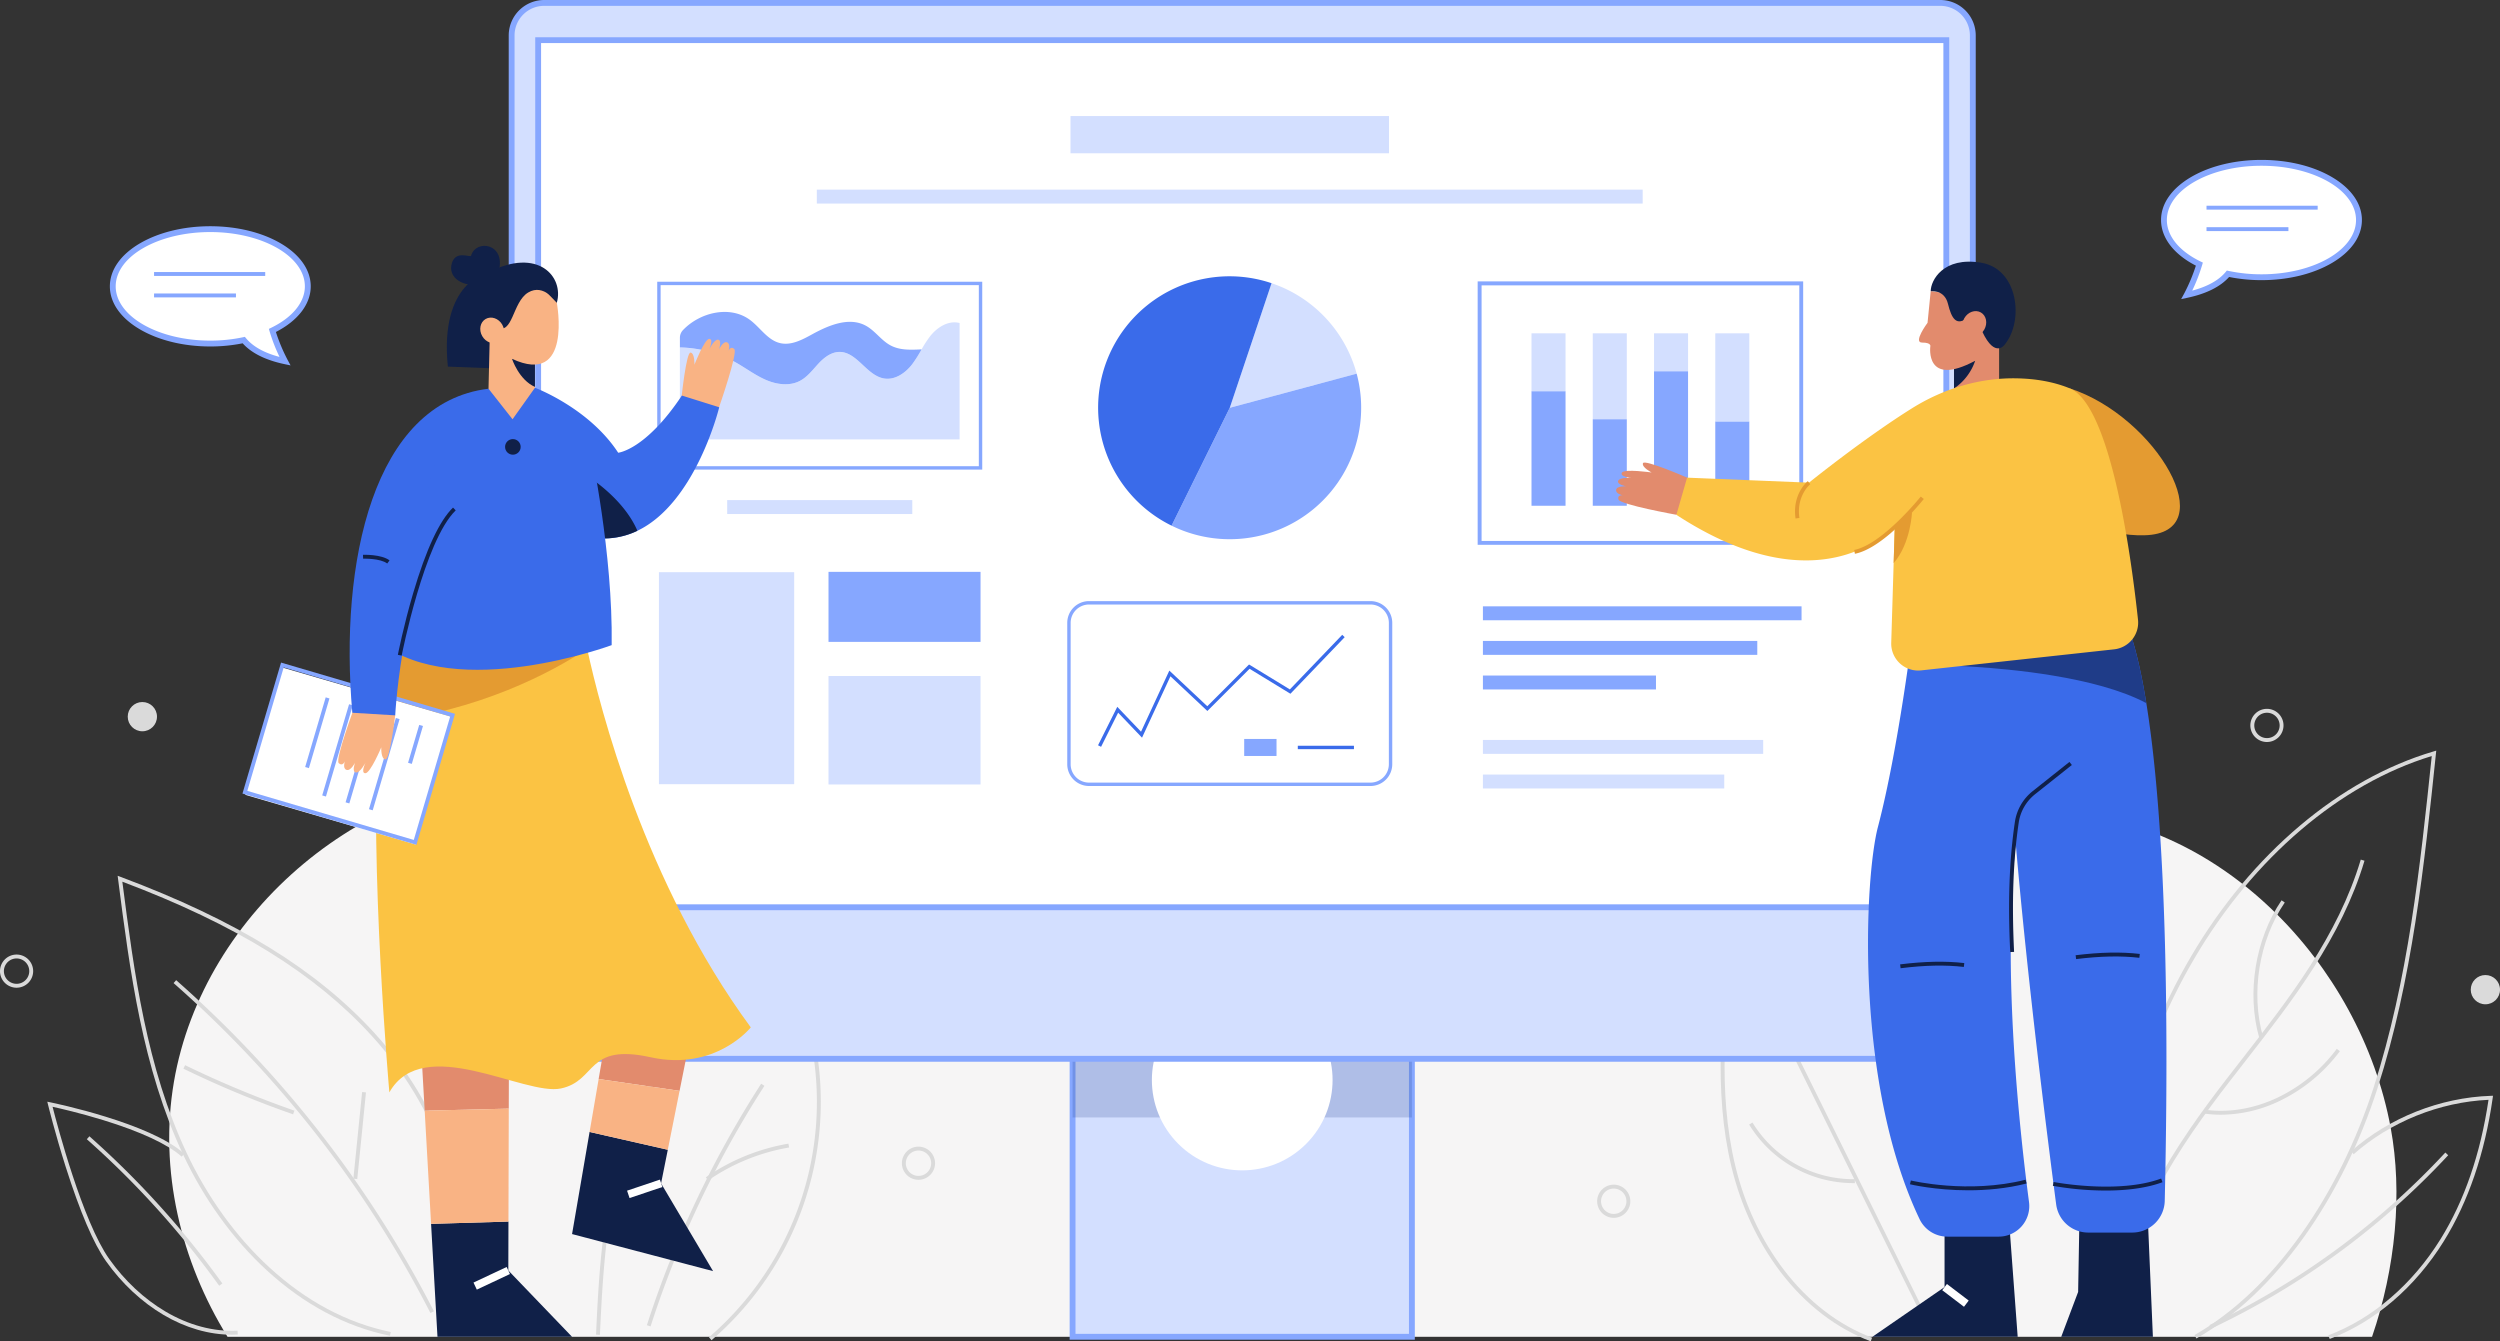 <svg xmlns="http://www.w3.org/2000/svg" viewBox="0 0 2780.81 1492"><rect x="0" y="0" width="2780.81" height="1492" fill="#333333" stroke="none"/><defs><style>.cls-1{fill:#f6f5f5;}.cls-2{fill:#dadada;}.cls-3{fill:#fff;}.cls-4{fill:#86a7ff;}.cls-5{fill:#d3dfff;}.cls-13,.cls-6{fill:#1f3c88;}.cls-6{opacity:0.2;}.cls-7{fill:#3a6bea;}.cls-8{fill:#102048;}.cls-9{fill:#e28b6d;}.cls-10{fill:#f9b384;}.cls-11{fill:#fbc343;}.cls-12{fill:#e49b31;}</style></defs><g id="OBJECTS"><path class="cls-1" d="M2659.22,1254.43c-33.85-183.39-192.56-347.57-379-351.18-69.26-1.34-142.33,17.54-205.55-10.76-46.76-20.93-79.22-64.18-120.84-94-63.51-45.55-146.18-57.7-223.89-49.44s-152.07,35.16-225.52,61.86c-113-132.56-289.78-208.1-463.68-198.15s-340.9,105.18-438,249.77c-193.27-2.41-376.78,150.48-409.31,341-16.68,97.76,7.49,199.31,59.64,283.42H2638.48C2664.71,1410.42,2672.61,1327,2659.22,1254.43Z"/><path class="cls-2" d="M2443.15,1488.81l-2.16-3.76c43.7-25.2,83.74-63.14,119-112.77,33.41-47,61.22-103.42,80.42-163.15,38.19-118.83,51.66-245.52,64.48-368.18-102,31.16-198.06,112.95-263.89,224.89C2374.45,1179,2339.63,1321.6,2345.48,1457l-4.34.19c-5.88-136.2,29.16-279.64,96.14-393.54s165.28-197,269.51-227.78l3.11-.92-.34,3.23c-12.95,123.88-26.33,252-65,372.29-19.34,60.14-47.35,117-81,164.34C2527.91,1424.94,2487.4,1463.3,2443.15,1488.81Z"/><path class="cls-2" d="M2355.57,1464l-4.32-.37c3.93-45.62,18.17-91.46,43.55-140.13,24.49-47,56.06-89.89,80.83-122,6-7.83,12.24-15.8,18.24-23.5,52.45-67.33,106.68-137,132.07-221.85l4.15,1.25c-25.62,85.67-80.1,155.62-132.8,223.27-6,7.7-12.19,15.66-18.22,23.48-24.67,32-56.09,74.7-80.43,121.38C2373.54,1373.66,2359.45,1419,2355.57,1464Z"/><path class="cls-2" d="M2470.28,1239.93a132.58,132.58,0,0,1-17.85-1.19l.58-4.3c25.93,3.49,53.33-1,79.24-13a177.92,177.92,0,0,0,67-54.79l3.47,2.6a182.09,182.09,0,0,1-68.66,56.12A152,152,0,0,1,2470.28,1239.93Z"/><path class="cls-2" d="M2513,1154.44c-14.2-50-4.46-110,24.82-153l3.58,2.44c-28.58,42-38.09,100.56-24.22,149.32Z"/><path class="cls-2" d="M2591.39,1489.35l-1.53-4.06c49.17-18.57,93.47-56.53,124.75-106.88,26.54-42.73,44.51-94.88,53.42-155.05-54.53,2.44-109.06,24.41-150,60.49l-2.87-3.25c42.31-37.31,98.92-59.79,155.3-61.68l2.59-.09-.37,2.56c-8.86,61.86-27.17,115.46-54.41,159.31C2686.52,1431.86,2641.45,1470.44,2591.39,1489.35Z"/><path class="cls-2" d="M2459.53,1477.86l-1.84-3.92A858.23,858.23,0,0,0,2720,1282l3.19,3A862.58,862.58,0,0,1,2459.53,1477.86Z"/><path class="cls-2" d="M2080.82,1492c-38-14.27-72.65-40.91-100.16-77-25.32-33.25-44.22-73.66-54.65-116.87-20.65-85.49-10.87-176.68-.09-255.43l.48-3.53,2.91,2c69.26,48.53,140.86,98.71,192.8,167.93,57.84,77.08,78.39,167.7,55,242.4l-4.14-1.29c23-73.38,2.72-162.54-54.29-238.51-50.79-67.7-120.84-117.23-188.9-164.93-10.54,77.55-19.68,166.81.49,250.3,10.29,42.63,28.92,82.49,53.89,115.26,27,35.48,61,61.62,98.23,75.61Z"/><rect class="cls-2" x="2052.84" y="1102.63" width="4.34" height="377.68" transform="translate(-359.45 1043.8) rotate(-26.29)"/><path class="cls-2" d="M2060.4,1316a136.22,136.22,0,0,1-114.79-65.13l3.73-2.22a131.71,131.71,0,0,0,113.82,63l.1,4.34Z"/><path class="cls-2" d="M433.77,1485.81c-49.4-10.15-95.58-34.72-137.25-73-37.48-34.45-69.61-79-92.93-128.71-45.18-96.41-59-203.15-72.27-306.38l-.46-3.57,3.37,1.26c128.6,48.13,218.48,103.5,282.84,174.25,82.26,90.44,117.07,209.13,90.84,309.78l-4.19-1.09c25.86-99.25-8.57-216.41-89.86-305.77-63.32-69.61-151.64-124.26-277.78-171.84,13.14,101.79,27.07,206.84,71.44,301.51,23.08,49.25,54.87,93.29,91.94,127.37,41.08,37.77,86.56,62,135.18,72Z"/><path class="cls-2" d="M478.79,1460.51a1244,1244,0,0,0-125.56-197,1244.56,1244.56,0,0,0-160.15-170l2.86-3.26A1248.5,1248.5,0,0,1,356.65,1260.9a1247.63,1247.63,0,0,1,126,197.63Z"/><path class="cls-2" d="M326,1239.49a1141.83,1141.83,0,0,1-122-50.77l1.89-3.9a1138.22,1138.22,0,0,0,121.59,50.58Z"/><rect class="cls-2" x="351.64" y="1260.84" width="96.86" height="4.34" transform="translate(-896.66 1534.62) rotate(-84.25)"/><path class="cls-2" d="M258,1484.64c-25.42,0-51.6-7.57-76.13-22.05-24.32-14.36-46.41-35-63.87-59.63-13.93-19.67-29-55-44.9-104.94-11.78-37.13-19.59-68.93-19.67-69.24l-.82-3.33,3.36.69c4.51.92,110.93,23,149,57.19l-2.9,3.23c-15.34-13.76-45.58-27.83-87.46-40.69-25.27-7.76-47.82-12.94-56.13-14.76,5.19,20.38,33.4,127.49,63.05,169.34,17.11,24.15,38.74,44.35,62.54,58.41,25.87,15.27,53.59,22.63,80.16,21.28l.22,4.33Q261.25,1484.63,258,1484.64Z"/><path class="cls-2" d="M243.8,1430.17a991.11,991.11,0,0,0-147.22-163l2.87-3.25a996,996,0,0,1,147.88,163.73Z"/><path class="cls-2" d="M791.45,1490.74l-2.83-3.29a345.48,345.48,0,0,0,92.56-396.81c-37,6.51-72.8,25.08-103.78,53.75-29,26.84-53,61.53-69.41,100.33-31,73.26-36.92,155.36-40.66,240.07l-4.33-.19c3.76-85.12,9.72-167.64,41-241.57,16.65-39.36,41-74.57,70.45-101.82,32.07-29.69,69.31-48.76,107.69-55.14l1.68-.28.67,1.56a349.8,349.8,0,0,1-93,403.39Z"/><path class="cls-2" d="M723.65,1475.4l-4.12-1.33a1143.75,1143.75,0,0,1,127.11-268.61l3.65,2.35A1139.65,1139.65,0,0,0,723.65,1475.4Z"/><path class="cls-2" d="M787.61,1313.12l-2.47-3.57A229.66,229.66,0,0,1,877,1272.11l.72,4.27A225.56,225.56,0,0,0,787.61,1313.12Z"/><path class="cls-2" d="M1795,1354.62a18.44,18.44,0,1,1,18.44-18.44A18.46,18.46,0,0,1,1795,1354.62Zm0-32.54a14.1,14.1,0,1,0,14.1,14.1A14.12,14.12,0,0,0,1795,1322.08Z"/><path class="cls-2" d="M2521.6,825.35A18.44,18.44,0,1,1,2540,806.91,18.46,18.46,0,0,1,2521.6,825.35Zm0-32.54a14.1,14.1,0,1,0,14.1,14.1A14.12,14.12,0,0,0,2521.6,792.81Z"/><circle class="cls-2" cx="2764.55" cy="1100.83" r="16.27"/><circle class="cls-2" cx="158.35" cy="797.15" r="16.27"/><path class="cls-2" d="M18.44,1098.66a18.44,18.44,0,1,1,18.44-18.44A18.46,18.46,0,0,1,18.44,1098.66Zm0-32.54a14.1,14.1,0,1,0,14.1,14.1A14.12,14.12,0,0,0,18.44,1066.12Z"/><path class="cls-2" d="M1021.66,1312.32a18.44,18.44,0,1,1,18.43-18.44A18.46,18.46,0,0,1,1021.66,1312.32Zm0-32.54a14.1,14.1,0,1,0,14.1,14.1A14.12,14.12,0,0,0,1021.66,1279.78Z"/><path class="cls-3" d="M342.36,318.5c0-35.14-48.56-63.63-108.46-63.63S125.45,283.36,125.45,318.5,174,382.13,233.9,382.13a178.08,178.08,0,0,0,37.23-3.85c8.11,9.76,22.16,18.48,45.84,23.51a194.82,194.82,0,0,1-14-34.23C327,355.89,342.36,338.25,342.36,318.5Z"/><path class="cls-4" d="M323.21,406.44,316.29,405c-21-4.46-36.56-12.23-46.37-23.13a181.91,181.91,0,0,1-36,3.53c-29.54,0-57.36-6.78-78.33-19.08-21.52-12.63-33.38-29.6-33.38-47.8s11.86-35.17,33.38-47.8c21-12.3,48.79-19.08,78.33-19.08s57.36,6.78,78.34,19.08c21.52,12.63,33.37,29.6,33.37,47.8,0,19.68-14.08,38.07-38.74,50.75a195.46,195.46,0,0,0,13,31Zm-50.84-31.76,1.26,1.52c7.76,9.33,20.28,16.32,37.28,20.81a193,193,0,0,1-11.07-28.54l-.77-2.64,2.47-1.19c23.87-11.58,37.57-28.4,37.57-46.14,0-33.29-47.2-60.37-105.21-60.37S128.7,285.21,128.7,318.5s47.2,60.37,105.2,60.37a175.09,175.09,0,0,0,36.55-3.77Z"/><rect class="cls-4" x="171.36" y="302.59" width="123.64" height="4.34"/><rect class="cls-4" x="171.36" y="326.45" width="91.1" height="4.34"/><path class="cls-3" d="M2407,244.75c0-35.14,48.56-63.63,108.46-63.63s108.45,28.49,108.45,63.63-48.55,63.63-108.45,63.63a178.08,178.08,0,0,1-37.23-3.85c-8.11,9.76-22.16,18.48-45.84,23.51a193.94,193.94,0,0,0,14-34.23C2422.34,282.14,2407,264.5,2407,244.75Z"/><path class="cls-4" d="M2426.15,332.69l3.38-6.2a195,195,0,0,0,13-31c-24.67-12.68-38.75-31.07-38.75-50.75,0-18.2,11.85-35.17,33.37-47.8,21-12.3,48.8-19.08,78.34-19.08s57.36,6.78,78.33,19.08c21.53,12.63,33.38,29.6,33.38,47.8s-11.85,35.17-33.38,47.8c-21,12.3-48.79,19.08-78.33,19.08a182,182,0,0,1-36-3.53c-9.81,10.9-25.39,18.67-46.37,23.13Zm89.31-148.31c-58,0-105.2,27.08-105.2,60.37,0,17.74,13.69,34.56,37.56,46.14l2.47,1.19-.76,2.64a192.87,192.87,0,0,1-11.08,28.54c17-4.49,29.52-11.48,37.28-20.81l1.26-1.52,1.92.42a175.16,175.16,0,0,0,36.55,3.77c58,0,105.2-27.08,105.2-60.37S2573.47,184.38,2515.46,184.38Z"/><rect class="cls-4" x="2454.36" y="228.84" width="123.64" height="4.34"/><rect class="cls-4" x="2454.36" y="252.7" width="91.1" height="4.34"/><rect class="cls-5" x="1193.05" y="1061.79" width="377.43" height="425.15"/><path class="cls-4" d="M1573.73,1490.19H1189.79V1058.53h383.94Zm-377.43-6.51h370.92V1065H1196.3Z"/><rect class="cls-6" x="1193.05" y="1061.79" width="377.43" height="181.18"/><circle class="cls-3" cx="1381.76" cy="1201.33" r="100.5" transform="translate(-444.76 1328.91) rotate(-45)"/><rect class="cls-5" x="569.09" y="3.25" width="1625.33" height="1174.49" rx="33.34"/><path class="cls-4" d="M2158.27,1181h-1553a39.46,39.46,0,0,1-39.41-39.41V39.41A39.46,39.46,0,0,1,605.25,0h1553a39.46,39.46,0,0,1,39.41,39.41V1141.59A39.46,39.46,0,0,1,2158.27,1181ZM605.25,6.51a32.94,32.94,0,0,0-32.9,32.9V1141.59a32.93,32.93,0,0,0,32.9,32.9h1553a32.93,32.93,0,0,0,32.9-32.9V39.41a32.93,32.93,0,0,0-32.9-32.9Z"/><rect class="cls-3" x="598.6" y="44.67" width="1566.32" height="964.51"/><path class="cls-4" d="M2168.18,1012.44H595.35v-971H2168.18Zm-1566.33-6.51H2161.67v-958H601.85Z"/><rect class="cls-5" x="1190.75" y="129.08" width="354.28" height="41.41"/><rect class="cls-5" x="908.57" y="210.93" width="918.62" height="15.49"/><rect class="cls-4" x="1649.48" y="674.44" width="354.43" height="15.49"/><rect class="cls-4" x="1649.48" y="712.93" width="305.19" height="15.49"/><rect class="cls-4" x="1649.48" y="751.42" width="192.5" height="15.49"/><rect class="cls-5" x="1649.48" y="823.06" width="311.74" height="15.49"/><rect class="cls-5" x="1649.48" y="861.55" width="268.44" height="15.49"/><rect class="cls-5" x="732.94" y="636.46" width="150.44" height="235.81"/><rect class="cls-4" x="921.57" y="636.09" width="169.11" height="77.89"/><rect class="cls-5" x="921.57" y="751.94" width="169.11" height="120.65"/><path class="cls-4" d="M1524.45,874.29H1211.32a24.22,24.22,0,0,1-24.19-24.19V692.82a24.22,24.22,0,0,1,24.19-24.19h313.13a24.22,24.22,0,0,1,24.19,24.19V850.1A24.22,24.22,0,0,1,1524.45,874.29ZM1211.32,672.42a20.43,20.43,0,0,0-20.41,20.4V850.1a20.44,20.44,0,0,0,20.41,20.41h313.13a20.44,20.44,0,0,0,20.41-20.41V692.82a20.43,20.43,0,0,0-20.41-20.4Z"/><polygon class="cls-7" points="1224.76 830.69 1221.37 828.99 1242.76 786.21 1269.2 813.9 1300.68 745.91 1342.9 785.57 1389.34 739.12 1434.74 766.86 1492.99 706.13 1495.72 708.75 1435.36 771.68 1389.91 743.9 1342.98 790.84 1301.91 752.26 1270.3 820.54 1243.74 792.72 1224.76 830.69"/><rect class="cls-4" x="1383.95" y="821.95" width="35.96" height="18.93"/><rect class="cls-7" x="1443.57" y="829.52" width="62.46" height="3.79"/><path class="cls-5" d="M1509.05,415.63A146.45,146.45,0,0,0,1414.39,315l-46.5,138.57Z"/><path class="cls-4" d="M1367.89,453.61,1303.18,584.7a146.21,146.21,0,0,0,205.87-169.07Z"/><path class="cls-7" d="M1414.39,315A146.18,146.18,0,0,0,1303.18,584.7l64.71-131.09Z"/><rect class="cls-5" x="808.86" y="556.26" width="205.9" height="15.49"/><path class="cls-4" d="M1092.57,522.35H731.05v-209h361.52Zm-357.74-3.79h353.95V317.14H734.83Z"/><path class="cls-5" d="M1066.08,359c-12-2.41-23.88,5.4-31.47,15a122.6,122.6,0,0,0-9.49,14.61A152.89,152.89,0,0,1,1014.78,405c-7.44,9.75-19,17.9-31.09,16.06-19.61-3-30.34-29.92-50.18-29.57-9.27.16-17.21,6.57-23.52,13.38s-12.08,14.55-20.3,18.85c-11.48,6-25.66,4.06-37.57-1.05s-22.36-13.09-33.68-19.41a135.17,135.17,0,0,0-62.21-16.75V488.73h311.15V359.32C1067,359.2,1066.53,359.07,1066.08,359Z"/><path class="cls-4" d="M852.12,422.65c11.91,5.11,26.09,7.06,37.57,1.05,8.22-4.3,14-12,20.3-18.85s14.25-13.22,23.52-13.38c19.84-.35,30.57,26.58,50.18,29.57,12.1,1.84,23.65-6.31,31.09-16.06a152.89,152.89,0,0,0,10.34-16.36c-12.06.56-24.11,1.15-34.55-4.42s-17.2-16.35-27.56-21.95c-18.59-10.05-41.32-.46-59.84,9.72-11.07,6.09-23.42,12.63-35.68,9.62-13.87-3.39-22-17.52-33.55-25.95-22.12-16.13-55.34-8.3-74.24,11.53l0,0a12.32,12.32,0,0,0-3.43,8.54v10.74a135.17,135.17,0,0,1,62.21,16.75C829.76,409.56,840.21,417.53,852.12,422.65Z"/><path class="cls-4" d="M2005.71,606H1643.64v-293h362.07ZM1648,601.71h353.4V317.41H1648Z"/><rect class="cls-4" x="1703.53" y="435.12" width="37.86" height="127.45"/><rect class="cls-5" x="1703.53" y="370.77" width="37.86" height="64.35"/><rect class="cls-5" x="1771.67" y="370.77" width="37.86" height="95.58"/><rect class="cls-4" x="1771.67" y="466.35" width="37.86" height="96.22"/><rect class="cls-4" x="1839.81" y="412.88" width="37.86" height="149.69"/><rect class="cls-5" x="1839.81" y="370.77" width="37.86" height="42.11"/><rect class="cls-4" x="1907.95" y="468.72" width="37.86" height="93.85"/><rect class="cls-5" x="1907.95" y="370.77" width="37.86" height="97.95"/><polygon class="cls-8" points="636.27 1486.93 565.42 1413.18 565.57 1358.77 479.5 1361.33 486.61 1486.93 636.27 1486.93"/><polygon class="cls-9" points="566.14 1154.33 468.53 1167.35 472.38 1235.43 565.92 1233.16 566.14 1154.33"/><polygon class="cls-10" points="565.92 1233.16 472.38 1235.43 479.5 1361.33 565.57 1358.77 565.92 1233.16"/><rect class="cls-3" x="526.6" y="1417.52" width="40.75" height="8.68" transform="translate(-553.36 368.24) rotate(-25.2)"/><polygon class="cls-9" points="772.21 1131.92 678.21 1128.31 665.87 1200.23 755.91 1213.38 772.21 1131.92"/><path class="cls-8" d="M793.17,1413.91l-57.84-97.61,7.48-37.4c-25.5-5.85-64.88-14.84-87-19.79l-19.49,113.58Z"/><path class="cls-10" d="M755.91,1213.38l-90-13.15-10.11,58.88c22.17,5,61.55,13.94,87,19.79Z"/><rect class="cls-3" x="697.81" y="1318.1" width="38.53" height="8.68" transform="translate(-384.47 297.92) rotate(-18.61)"/><path class="cls-11" d="M835.11,1142.78s-39,49.15-111.36,33.23-59.26,26-99.78,34.71-153.27-62.17-190.88,4.34c0,0-22.39-251.84-12.19-411.23,2.77-43,7.89-79.34,16.53-102.12l173.05-2.38,38.09-.53s.13.83.43,2.48c.65,3.42,2,10.41,4.12,20.39C667.27,787.3,716.89,982,835.11,1142.78Z"/><path class="cls-12" d="M653.12,721.67c-38.69,25.55-119.39,69.45-232.22,82.16,2.77-43,7.89-79.34,16.53-102.12l173.05-2.38L649,701.28C649.65,704.7,651,711.69,653.12,721.67Z"/><rect class="cls-3" x="314.16" y="739.67" width="147.5" height="197.39" transform="matrix(-0.28, 0.96, -0.96, -0.28, 1301.74, 703.32)"/><path class="cls-4" d="M463.19,939.7l-193.49-57L312.63,737l193.49,57Zm-188.1-60,185.17,54.58L500.74,797,315.56,742.41Z"/><rect class="cls-4" x="440.23" y="825.87" width="43.92" height="4.34" transform="translate(-462.73 1037.28) rotate(-73.58)"/><rect class="cls-4" x="374.57" y="847.85" width="105.74" height="4.34" transform="translate(-508.74 1019.71) rotate(-73.58)"/><rect class="cls-4" x="348.56" y="840.18" width="105.74" height="4.34" transform="translate(-520.04 989.29) rotate(-73.58)"/><rect class="cls-4" x="322.55" y="832.52" width="105.74" height="4.34" transform="translate(-531.35 958.82) rotate(-73.58)"/><rect class="cls-4" x="312.55" y="812.89" width="80.8" height="4.34" transform="translate(-528.64 923.2) rotate(-73.58)"/><path class="cls-10" d="M758,442.86s5.34-51.55,10.16-50.68,4.28,13.47,4.28,13.47,11.25-28.75,16.48-28.72-.12,11.75-.12,11.75,5.82-11.75,10.15-10.84.78,10.88.78,10.88,4.54-9.64,8.93-7.93,1.64,9.6,1.64,9.6,2.4-6.24,6.5-2.08-16.93,64.52-16.93,64.52l-29.64,8.46Z"/><path class="cls-7" d="M800,453S774.17,559.33,709,590.39a85.82,85.82,0,0,1-52.45,7.2l-11.67-20.78L568.32,440.68l26.73-9.37s60,22.38,92.58,72.27c0,0,30.36-2.86,70.84-63.6Z"/><path class="cls-8" d="M709,590.39a85.82,85.82,0,0,1-52.45,7.2l-11.67-20.78,3-50.8S692.09,551.13,709,590.39Z"/><path class="cls-10" d="M439.61,795.53s-5.85,50.05-11,49.21-4.5-13.45-4.5-13.45-12.12,28.8-17.69,28.8.18-11.76.18-11.76-6.25,11.78-10.86,10.9-.78-10.88-.78-10.88-4.88,9.66-9.55,8-1.7-9.6-1.7-9.6-2.59,6.26-6.93,2.11,18.33-64.62,18.33-64.62l31.6-8.6Z"/><path class="cls-7" d="M543.36,432.38C415,447.92,377.25,625.79,391.89,792.81l47.72,2.9s7.95-163.41,73.75-241.5l54.95-113.52Z"/><path class="cls-7" d="M568.31,440.69l88.93,60s24.59,115,23.14,216.91c0,0-172.08,63.63-257.4-2.89l67.24-218.36Z"/><path class="cls-8" d="M619.36,336.76c8.24-28.74-20.68-62.37-76-33.81,0,0-54.95,9.4-45.19,104.84L556,410Z"/><path class="cls-8" d="M554.93,301c7.56-30.37-25.43-35.23-30.93-16.61-.73,2.49-16.81-6.38-21.31,8.1-5.16,16.61,12.76,27.65,33,23.49Z"/><polygon class="cls-10" points="595.05 374.17 595.05 431.31 570.1 466.36 543.38 432.39 544.81 373.09 595.05 374.17"/><path class="cls-8" d="M595.05,393.7v36.65c-17.88-7.76-25.55-31.23-25.55-31.23Z"/><path class="cls-10" d="M619.36,336.76s17.77,93.81-49.85,62.36L547.3,373.63l13.82-51.52,35.54-8.67Z"/><path class="cls-8" d="M619.36,336.76s-14.18-22.06-31.89-11.39-16.81,48.08-35.25,38.68-7.77-38.32-7.77-38.32l27.11-20.61,30.37,3.44Z"/><path class="cls-10" d="M558.64,361.07c4,7,2.34,15.55-3.8,19.1s-14.39.74-18.43-6.27-2.35-15.55,3.79-19.09S554.59,354.07,558.64,361.07Z"/><circle class="cls-8" cx="570.48" cy="497.09" r="8.68"/><path class="cls-8" d="M446.8,729.24l-4.26-.83c.06-.32,6.38-32.51,17-68.53,14.32-48.58,29.24-80.64,44.36-95.3l3,3.12C472,601.54,447.05,728,446.8,729.24Z"/><path class="cls-8" d="M430.72,626.8c-8-6-26.63-5.35-26.82-5.35l-.16-4.33c.83,0,20.39-.68,29.58,6.21Z"/><polygon class="cls-8" points="2313.01 1354.62 2311.56 1437.04 2292.76 1486.93 2394.71 1486.93 2388.93 1352.45 2313.01 1354.62"/><polygon class="cls-8" points="2162.97 1363.29 2162.97 1431.62 2082.72 1486.93 2244.32 1486.93 2234.56 1355.7 2162.97 1363.29"/><rect class="cls-3" x="2170.75" y="1425.62" width="8.68" height="30.44" transform="translate(-288.82 2298.85) rotate(-52.72)"/><path class="cls-7" d="M2298.53,693l-.43,1.65-14.41,56.79-31.4,123.77a586.36,586.36,0,0,0-10.11,63.34c-15.32,140.86,4.47,320.9,14.75,398.55a34,34,0,0,1-33.75,38.44H2166a34.2,34.2,0,0,1-30.8-19.44c-72.84-152.53-61-380.33-46.38-436.08,23.13-88.19,39-219.77,39-219.77l48.54-2.08Z"/><path class="cls-7" d="M2407.9,1335.75a36.14,36.14,0,0,1-36.1,35.27h-48.93a36,36,0,0,1-35.75-31.37c-9.33-71.15-32.06-250.4-44.94-401.07-6.73-79-10.72-150.19-8.64-193.75.74-16.53,2.39-29.06,5.12-36.57l59.44-13.58,60.52-13.79s15,16,28.8,101.25C2401.78,871.08,2414.75,1035.45,2407.9,1335.75Z"/><path class="cls-8" d="M2236,1059c-2.69-55.56-1-102.93,5.22-144.82a53.91,53.91,0,0,1,20-34.35l40.66-32.32,2.7,3.4-40.66,32.32a49.56,49.56,0,0,0-18.42,31.59c-6.16,41.6-7.85,88.7-5.18,144Z"/><path class="cls-8" d="M2114.08,1077l-.54-4.3c27.24-3.38,50.59-3.86,71.38-1.45l-.5,4.31C2164,1073.14,2141,1073.62,2114.08,1077Z"/><path class="cls-8" d="M2309.3,1066.83l-.54-4.3c27.25-3.39,50.59-3.86,71.38-1.45l-.5,4.31C2359.2,1063,2336.19,1063.49,2309.3,1066.83Z"/><path class="cls-8" d="M2189.51,1324c-37.11,0-64.59-6.61-65-6.71l1-4.22c.64.16,63.77,15.31,127.6-.85l1.06,4.21C2231.67,1322.16,2209.23,1324,2189.51,1324Z"/><path class="cls-8" d="M2342.35,1324.28c-5.86,0-11.41-.18-16.47-.44a341.1,341.1,0,0,1-42.44-4.82l.83-4.26c.71.14,72.09,13.73,119.6-3.84l1.51,4.07C2385.7,1322.27,2362.24,1324.28,2342.35,1324.28Z"/><path class="cls-13" d="M2387.42,782.14c-27.63-14.75-65.77-24.38-103.73-30.67-17-2.86-34.09-5-50.15-6.64-50.8-5.16-91.53-5.16-91.53-5.16l34.44-41.47L2298.53,693l-.43,1.65,60.52-13.79S2373.63,696.9,2387.42,782.14Z"/><rect class="cls-9" x="2173.46" y="366.54" width="50.19" height="83.77"/><path class="cls-8" d="M2197,401.37a60.71,60.71,0,0,1-23.51,30.76V395.56Z"/><path class="cls-9" d="M2147.58,323.79l-3.53,35.26s-16.42,22-6.17,22c11,0,9.25,4.4,9.25,4.4s-6.17,45.84,49.81,15.87l11.9-68.76Z"/><path class="cls-8" d="M2147.58,323.79s15.2-2,19.17,14.1,9.25,26,22.7,14.77l14.76-24.24-25.34-10.58Z"/><path class="cls-8" d="M2147.58,323.79c0-11.46,13.58-38.79,56.41-31.52,40.94,7,47.38,64.35,26.23,90.58,0,0-10.8,17-25.35-14.1l-24.9-33.5-5.29-10.58Z"/><path class="cls-9" d="M2207.13,366.65c-4.05,7-12.28,9.83-18.4,6.3s-7.79-12.07-3.74-19.08,12.28-9.83,18.4-6.3S2211.18,359.64,2207.13,366.65Z"/><path class="cls-12" d="M2302.16,432c96.17,31.09,172.08,161.23,83.15,163.4s-143.16-80.25-143.16-80.25Z"/><path class="cls-9" d="M1876.64,531.29s-47.51-20.71-49.12-16.09,9.62,10.35,9.62,10.35-30.57-4.35-33.11.22,10.29,5.69,10.29,5.69-13.09-.73-14.44,3.49,9.09,6,9.09,6-10.62-.79-11.3,3.88,7.56,6.15,7.56,6.15-6.62-1-5,4.63,64.5,17,64.5,17L1886.66,551Z"/><path class="cls-11" d="M2351.55,722.27l-214.7,23.43A30,30,0,0,1,2103.66,715l2.69-88.59,1.26-40.82,0-1a60,60,0,0,1-4.69,4.77s0,0-.08.09c-2,1.86-4.73,4.16-8.07,6.68-28.5,21.52-104.51,58.48-230.1-23.47l11.93-41.35,135.57,5.56S2073,487.75,2127,454c35.27-22,76.1-34.23,117.66-33.14,18.78.47,38.95,3.47,57.57,11.1,45.76,18.92,68.45,187.76,75.92,257.3A29.92,29.92,0,0,1,2351.55,722.27Z"/><path class="cls-12" d="M1997.24,576.76c-3.93-26.94,12.89-41,13.61-41.58l2.75,3.36a35.41,35.41,0,0,0-7.42,9.57c-4.57,8.36-6.14,17.78-4.65,28Z"/><path class="cls-12" d="M2126.82,569.39s-1.34,35-20.47,57l1.26-40.82C2114.76,579.76,2123,573,2126.82,569.39Z"/><path class="cls-12" d="M2063.26,616l-.85-4.26c31.4-6.27,73.68-58.88,74.11-59.41l3.39,2.7a327.28,327.28,0,0,1-25.68,27.87C2094.32,602.07,2077.17,613.21,2063.26,616Z"/></g></svg>